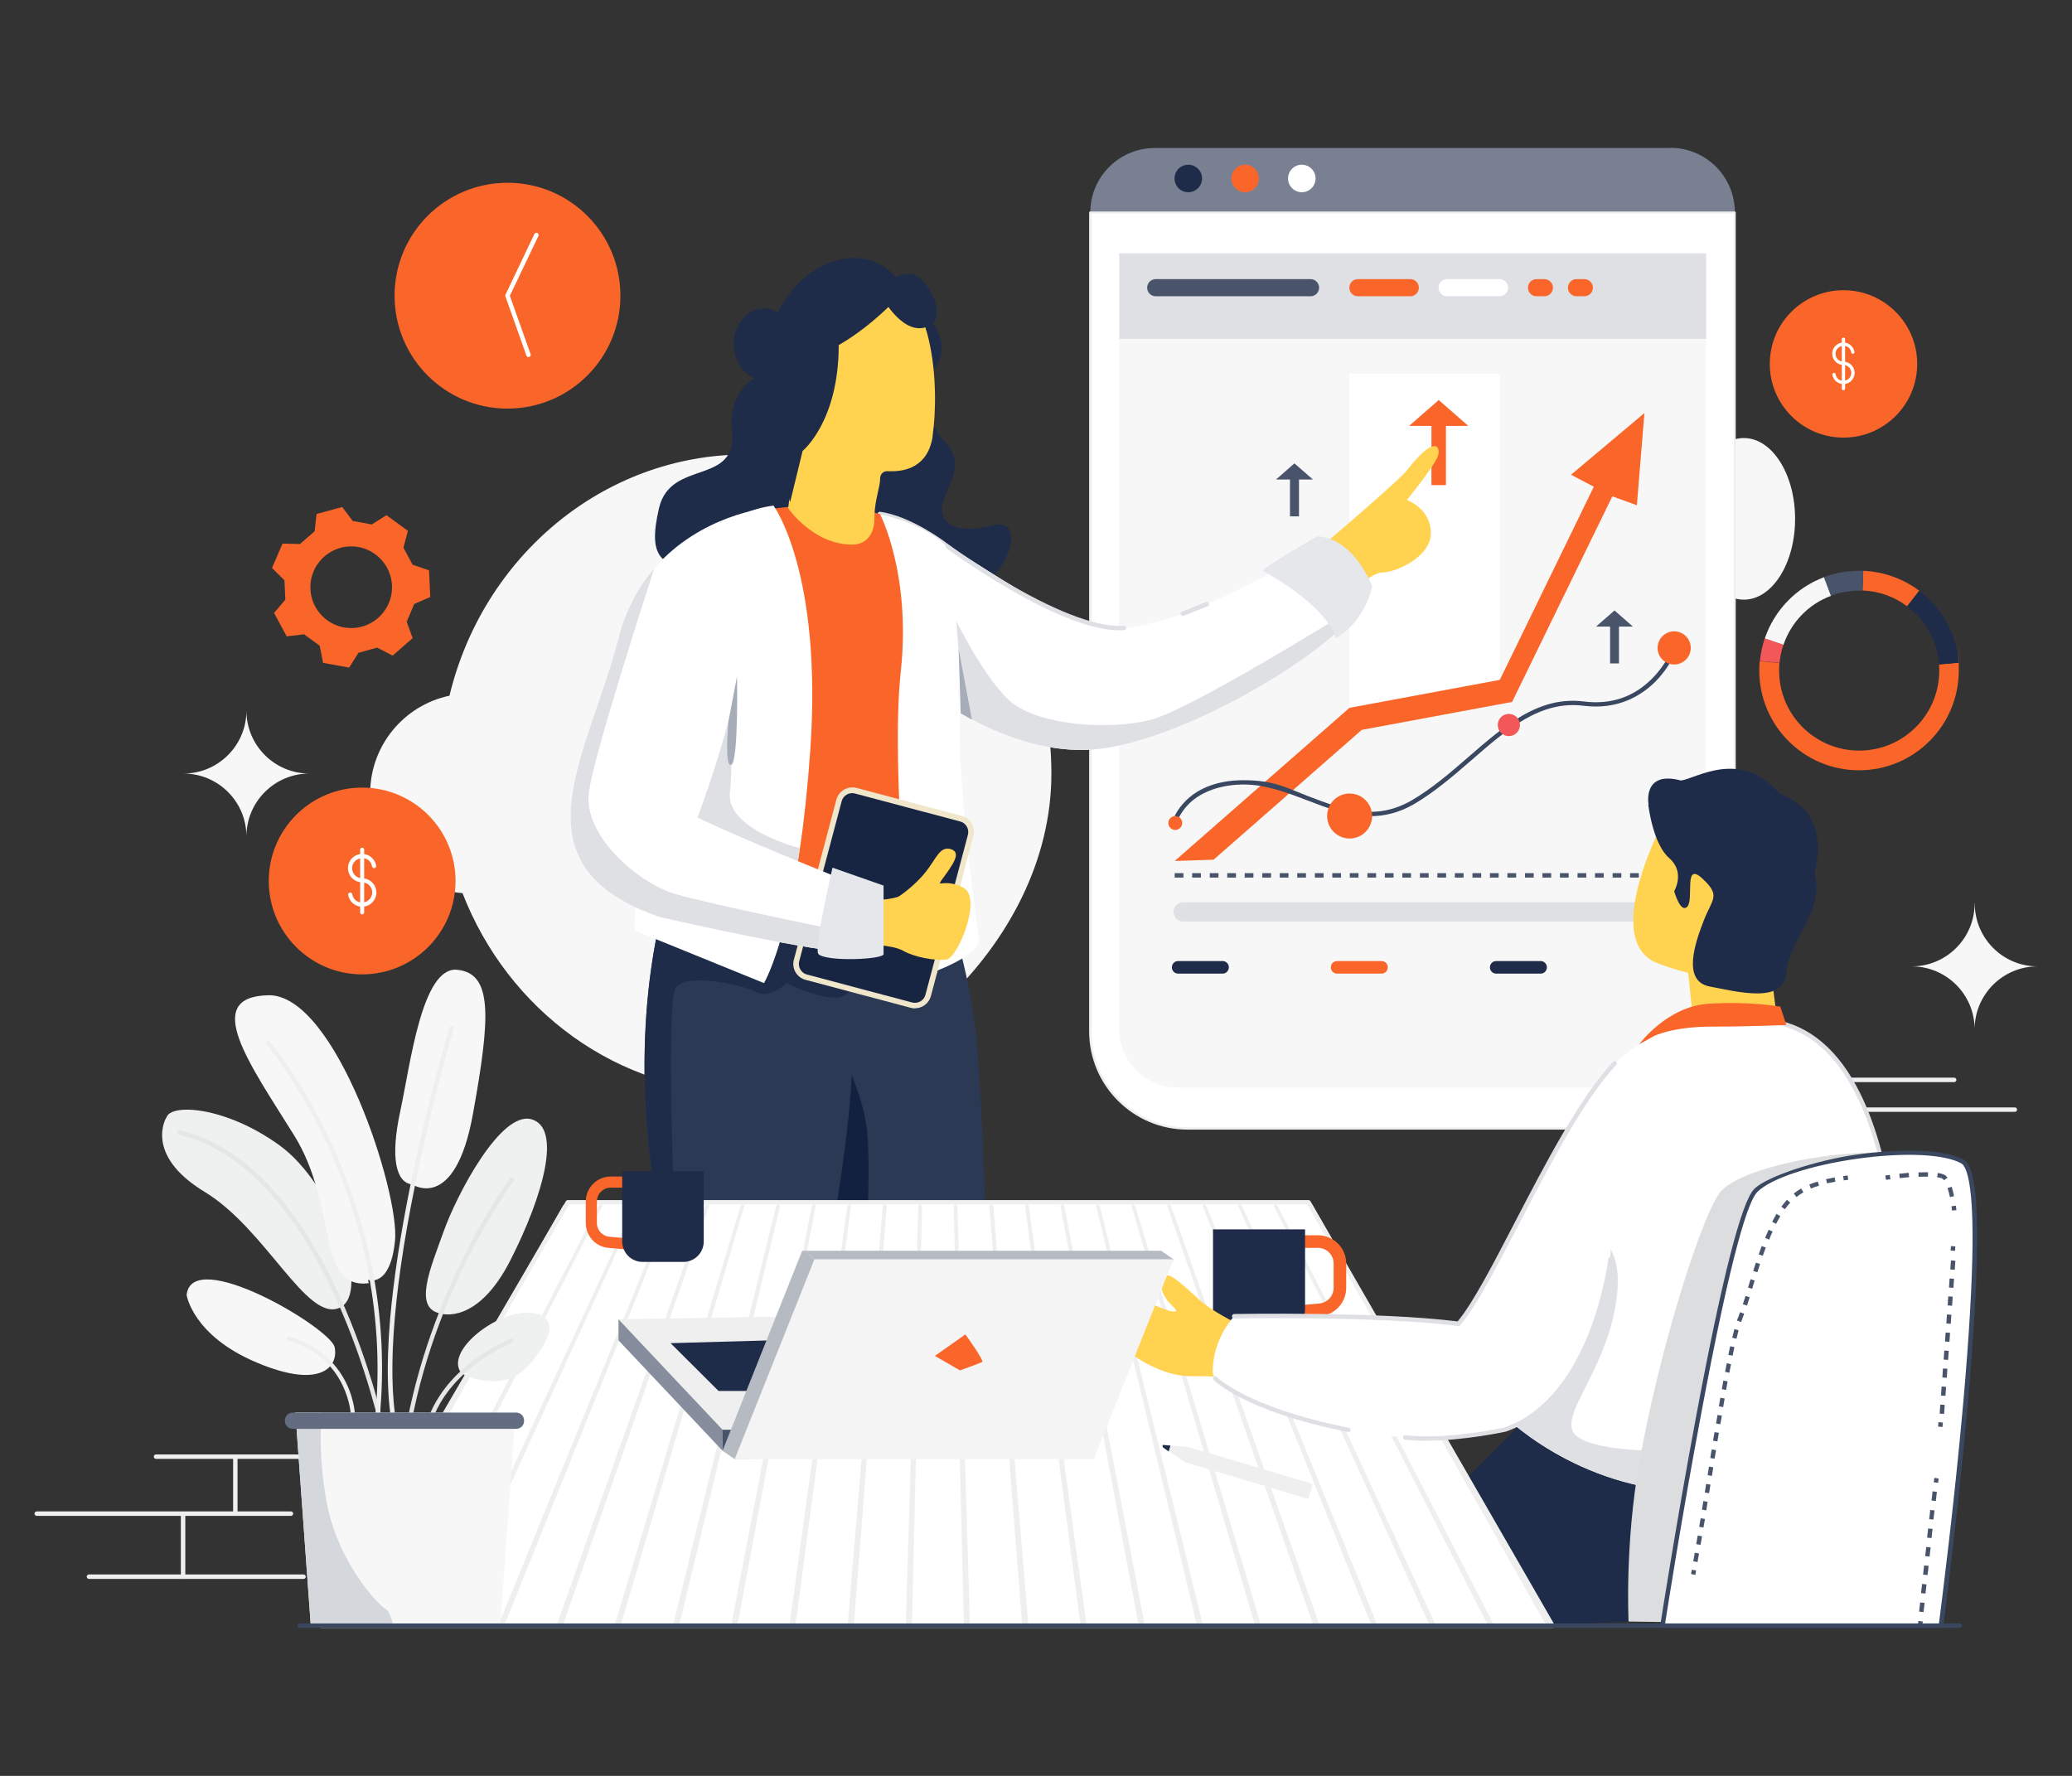 <svg xmlns="http://www.w3.org/2000/svg" xmlns:xlink="http://www.w3.org/1999/xlink" id="eyRoHb0OvN21" viewBox="200 200 1400 1200"><rect x="200" y="200" width="1400" height="1200" fill="#333333" stroke="none"/><style><![CDATA[#eyRoHb0OvN234_tr {animation: eyRoHb0OvN234_tr__tr 3000ms linear infinite normal forwards}@keyframes eyRoHb0OvN234_tr__tr { 0% {transform: translate(805.261px,561.979px) rotate(0deg)} 50% {transform: translate(805.261px,561.979px) rotate(11.922deg)} 100% {transform: translate(805.261px,561.979px) rotate(0deg)}} #eyRoHb0OvN298_tr {animation: eyRoHb0OvN298_tr__tr 3000ms linear infinite normal forwards}@keyframes eyRoHb0OvN298_tr__tr { 0% {transform: translate(1382.869px,880.15px) rotate(0deg)} 50% {transform: translate(1382.869px,880.15px) rotate(15.83deg)} 100% {transform: translate(1382.869px,880.15px) rotate(0deg)}} #eyRoHb0OvN2166_tr {animation: eyRoHb0OvN2166_tr__tr 3000ms linear infinite normal forwards}@keyframes eyRoHb0OvN2166_tr__tr { 0% {transform: translate(444.713px,795.35px) rotate(0deg)} 50% {transform: translate(444.713px,795.35px) rotate(0deg)} 100% {transform: translate(444.713px,795.35px) rotate(360deg)}} #eyRoHb0OvN2166_ts {animation: eyRoHb0OvN2166_ts__ts 3000ms linear infinite normal forwards}@keyframes eyRoHb0OvN2166_ts__ts { 0% {transform: scale(0.5,0.5)} 50% {transform: scale(1,1)} 100% {transform: scale(1,1)}} #eyRoHb0OvN2171_tr {animation: eyRoHb0OvN2171_tr__tr 3000ms linear infinite normal forwards}@keyframes eyRoHb0OvN2171_tr__tr { 0% {transform: translate(1445.55px,445.9px) rotate(0deg)} 50% {transform: translate(1445.55px,445.9px) rotate(0deg)} 100% {transform: translate(1445.55px,445.9px) rotate(360deg)}} #eyRoHb0OvN2171_ts {animation: eyRoHb0OvN2171_ts__ts 3000ms linear infinite normal forwards}@keyframes eyRoHb0OvN2171_ts__ts { 0% {transform: scale(0.5,0.5)} 50% {transform: scale(1,1)} 100% {transform: scale(1,1)}} #eyRoHb0OvN2175_tr {animation: eyRoHb0OvN2175_tr__tr 3000ms linear infinite normal forwards}@keyframes eyRoHb0OvN2175_tr__tr { 0% {transform: translate(437.25px,596.85px) rotate(0deg)} 100% {transform: translate(437.25px,596.85px) rotate(100deg)}}]]></style><g><path d="M1520.4,931.2h-123.3c-.8,0-1.5-.7-1.5-1.5s.7-1.5,1.5-1.5h123.3c.8,0,1.5.7,1.5,1.5s-.7,1.5-1.4,1.5v0h-.1Z" fill="#efefef" stroke-width="0"></path><path d="M1561.4,951.3h-128.3c-.8,0-1.5-.7-1.5-1.5s.7-1.5,1.5-1.5h128.3c.8,0,1.5.7,1.5,1.5s-.7,1.5-1.5,1.5Z" fill="#efefef" stroke-width="0"></path><path d="M405.1,1266.9h-145c-.8,0-1.5-.7-1.5-1.5s.7-1.5,1.5-1.5h145c.8,0,1.5.7,1.5,1.5s-.6,1.5-1.5,1.5Z" fill="#efefef" stroke-width="0"></path><path d="M323.7,1266.9c-.8,0-1.5-.7-1.5-1.5v-42.5c0-.8.7-1.5,1.5-1.5s1.5.7,1.5,1.5v42.5c0,.8-.7,1.5-1.5,1.5Z" fill="#efefef" stroke-width="0"></path><path d="M396.6,1224.3h-171.8c-.8,0-1.5-.7-1.5-1.5s.7-1.5,1.5-1.5h171.8c.8,0,1.5.7,1.5,1.5s-.7,1.5-1.5,1.5v0Z" fill="#efefef" stroke-width="0"></path><path d="M359,1224.3c-.8,0-1.5-.7-1.5-1.5v-38.5c0-.8.7-1.5,1.5-1.5s1.5.7,1.5,1.5v38.5c0,.8-.7,1.5-1.5,1.5Z" fill="#efefef" stroke-width="0"></path><path d="M427.4,1185.8h-122c-.8,0-1.5-.7-1.5-1.5s.7-1.5,1.5-1.5h122c.8,0,1.5.7,1.5,1.5s-.7,1.5-1.5,1.5v0Z" fill="#efefef" stroke-width="0"></path><ellipse rx="34.6" ry="54.6" transform="translate(1378.3 550.6)" fill="#f7f7f7" stroke-width="0"></ellipse><path d="M704,507.1c-96.6,0-177.8,69.3-200.3,163-30.6,6.4-53.6,33.6-53.6,66.1s27.5,64.7,62.4,67.3c30.6,79,104.8,134.8,191.5,134.8s206.4-96.5,206.4-215.6-92.5-215.6-206.4-215.6v0Z" fill="#f7f7f7" stroke-width="0"></path><path d="M1421.5,1166.1c0,0,16.2,98.2,0,114.3-16.2,16.2-218.3,18-218.3,18l-31.2-80.7l62.4-62.4c13.8-13.7,187.1,10.7,187.1,10.7v0v.1Z" fill="#1e2c49" stroke-width="0"></path><path d="M1328.7,300h-348.4c-24,0-43.6,19.5-43.6,43.5h435.5c0-24.1-19.5-43.6-43.5-43.6v0v.1Z" fill="#788092" stroke-width="0"></path><path d="M936.7,896.9c0,36.2,29.4,65.6,65.6,65.6h304.2c36.2,0,65.6-29.4,65.6-65.6v0-553.3h-435.5v553.3v0h.1Z" fill="#fff" stroke-width="0"></path><path d="M1306.5,963.3h-304.2c-36.6,0-66.4-29.8-66.4-66.4v-553.3c0-.4.3-.7.7-.7h435.5c.4,0,.7.3.7.7v553.3c0,36.6-29.7,66.4-66.3,66.4Zm-369-619v552.6c0,35.8,29.1,64.9,64.9,64.9h304.2c35.8,0,64.9-29.1,64.9-64.9v-552.6h-434v0Z" fill="#efefef" stroke-width="0"></path><rect width="396.6" height="57.8" rx="0" ry="0" transform="translate(956.2 371.2)" fill="#dee0e4" stroke-width="0"></rect><path d="M956.2,429v466.3c0,21.9,17.8,39.6,39.6,39.6h317.3c21.9,0,39.6-17.8,39.6-39.6v0-466.3h-396.6.1Z" fill="#f7f7f7" stroke-width="0"></path><path d="M1331,793h-5.9v-3h5.9v3Zm-11.9,0h-5.9v-3h5.9v3Zm-11.8,0h-5.9v-3h5.9v3Zm-11.8,0h-5.9v-3h5.9v3Zm-11.9,0h-5.9v-3h5.9v3Zm-11.8,0h-5.9v-3h5.9v3Zm-11.9,0h-5.9v-3h5.9v3Zm-11.8,0h-5.9v-3h5.9v3Zm-11.8,0h-5.9v-3h5.9v3Zm-11.9,0h-5.9v-3h5.9v3Zm-11.8,0h-5.9v-3h5.9v3Zm-11.8,0h-5.9v-3h5.9v3Zm-11.9,0h-5.9v-3h5.9v3Zm-11.8,0h-5.9v-3h5.9v3Zm-11.8,0h-5.9v-3h5.9v3Zm-11.9,0h-5.9v-3h5.9v3Zm-11.8,0h-5.9v-3h5.9v3Zm-11.8,0h-5.9v-3h5.9v3Zm-11.9,0h-5.9v-3h5.9v3Zm-11.8,0h-5.9v-3h5.9v3Zm-11.8,0h-5.9v-3h5.9v3Zm-11.9,0h-5.9v-3h5.9v3Zm-11.8,0h-5.9v-3h5.9v3Zm-11.8,0h-5.9v-3h5.9v3Zm-11.9,0h-5.9v-3h5.9v3Zm-11.8,0h-5.9v-3h5.9v3Zm-11.8,0h-5.9v-3h5.9v3Zm-11.9,0h-5.9v-3h5.9v3Zm-11.8,0h-5.9v-3h5.9v3Z" fill="#49546b" stroke-width="0"></path><path d="M996,849.4h30.1c2.3,0,4.2,1.9,4.2,4.2v0c0,2.4-1.9,4.3-4.2,4.3h-30.1c-2.3,0-4.2-1.9-4.2-4.2v0c0-2.4,1.9-4.3,4.2-4.3Z" fill="#1e2c49" stroke-width="0"></path><path d="M1103.4,849.4h30.1c2.3,0,4.2,1.9,4.2,4.2v0c0,2.4-1.9,4.3-4.2,4.3h-30.1c-2.3,0-4.2-1.9-4.2-4.2v0c0-2.4,1.9-4.3,4.2-4.3Z" fill="#fa662a" stroke-width="0"></path><path d="M1210.9,849.4h30.1c2.3,0,4.2,1.9,4.2,4.2v0c0,2.4-1.9,4.3-4.2,4.3h-30.1c-2.3,0-4.2-1.9-4.2-4.2v0c0-2.4,1.9-4.3,4.2-4.3Z" fill="#1e2c49" stroke-width="0"></path><polygon points="1074.6,513.1 1062.2,524 1071.6,524 1071.6,548.9 1074.6,548.9 1077.7,548.9 1077.7,524 1087.1,524 1074.6,513.1" fill="#49546b" stroke-width="0"></polygon><polygon points="1290.9,612.5 1278.4,623.4 1287.9,623.4 1287.9,648.3 1290.9,648.3 1293.9,648.3 1293.9,623.4 1303.3,623.4 1290.9,612.5" fill="#49546b" stroke-width="0"></polygon><polygon points="1111.8,678.3 1111.8,452.5 1213.4,452.5 1213.4,659.4 1111.8,678.3" fill="#fff" stroke-width="0"></polygon><polygon points="1172.1,470.3 1152.1,487.8 1167.2,487.8 1167.2,527.8 1172.1,527.8 1177,527.8 1177,487.8 1192.1,487.8 1172.1,470.3" fill="#fa662a" stroke-width="0"></polygon><ellipse rx="20.6" ry="24.2" transform="translate(716.3 432.6)" fill="#1e2c49" stroke-width="0"></ellipse><path d="M821.9,408.4c0,0,28.8,25.7,5.2,44.1s-13.3-39.9-13.3-39.9l8.1-4.2v0Z" fill="#1e2c49" stroke-width="0"></path><path d="M827.8,430.8c0,0-7,49.9,9.3,66.2s4.1,28,0,42.3c-4.1,14.2,9.1,22.3,33.2,15.8s10.4,34.2-8.8,39.9-67-8.8-67-8.8-10.9-33.4-13.2-42.3-7.6-10.5,0-32.3c7.6-21.7,16.5-53.3,19-54.7s27.5-26,27.5-26v0-.1Z" fill="#1e2c49" stroke-width="0"></path><path d="M727.8,448.8c0,0-37.3,4.1-33.2,42s-41.5,19-49.3,52.5.5,41.3,33.2,41.3s90.2-40.9,90.2-52.1-40.9-83.8-40.9-83.8v0v.1Z" fill="#1e2c49" stroke-width="0"></path><path d="M868.3,1116.2h-101.9c0,0-5.4-38.4-11.6-84.7-3.4-25.6-7.2-53.6-10.4-79-.7-5.6-1.2-11.4-1.6-17.3-4.1-69.2,14.5-154,14.5-154l63.4-20.9c0,0,33.3,74.3,39.3,144.1c6,69.9,8.3,211.7,8.3,211.7v0v.1Z" fill="#2c3954" stroke-width="0"></path><path d="M785.3,1041.7l-16.6-6.5-14-3.7c-3.4-25.6-7.2-53.6-10.4-79-.7-5.6-1.2-11.4-1.6-17.3c4-12.5,6.3-22.9,5.1-27.5l20.9,3.8c0,0,13,25.4,16.6,48.1s0,82.1,0,82.1v0Z" fill="#12213f" stroke-width="0"></path><path d="M775.7,759.5v157c0,61.6-29.3,199.8-29.3,199.8h-108.5l4.1-96.7.6-14.1c0,0-17.4-86,2.1-178.1c4.3-20.2,9.4-35.1,14.8-46c19.2-38.7,41.8-27.1,41.8-27.1l74.4,5.3v0-.1Z" fill="#2c3954" stroke-width="0"></path><path d="M775.7,864.2c-.9,5-3.6,10-10.9,10-14.3,0-33.2-9.8-33.2-9.8s-12,10.9-20.5,6-48.4-13.5-54.7-2.7-.8,150.6-.8,150.6-6.5.6-13.5,1.2l.6-14.1c0,0-17.4-86,2.1-178.1c4.3-20.2,9.4-35.1,14.8-46c24.5-.8,56.4,6.3,63.4,10.2l52.8,63.3c.4,3.1.4,6.3,0,9.4v0h-.1Z" fill="#1e2c49" stroke-width="0"></path><g id="eyRoHb0OvN234_tr" transform="translate(805.261,561.979) rotate(0)"><g transform="translate(-805.261,-561.979)"><g transform="translate(0 0)"><g transform="translate(0 0)"><path d="M1088.1,573.4c0,0,57.1-48.4,62.9-56c18-23.1,22.5-16.2,20.7-9.7s-21.1,30.1-21.1,30.1s16.2,5.9,16.2,22.4-24.2,26.6-32.5,26.6-22.4,14.9-22.4,14.9L1088,573.4v0h.1Z" fill="#ffd250" stroke-width="0"></path><path d="M1119.6,607.6c-1.6,4-5.3,8.8-10.6,14.1-28.7,29.1-105,74-160,83.5-56.2,9.8-110.9-29.1-124.9-40.1-2.2-1.7-3.4-2.8-3.4-2.8L804,550.4c59.4,24.4,112,79.9,161.1,73.3s124.8-54.7,124.8-54.7s40.2,13.1,29.7,38.6v0Z" fill="#fff" stroke-width="0"></path><path d="M1109,621.7c-28.7,29.1-105,74-160,83.5-56.2,9.8-110.9-29.1-124.9-40.1l18.8-52c0,0,18.7,40,37.6,58.9s70.9,21.6,98,14.1s128-70.2,128-70.2l2.5,5.8v0Z" fill="#dee0e4" stroke-width="0"></path><path d="M1052.8,585.5c0,0,42.5,22.1,49.8,45.8c19.9-11.5,24.6-34.9,24.6-34.9s-11.8-32.6-37.2-34c-33,19-37.2,23.2-37.2,23.2v-.1Z" fill="#e5e7ea" stroke-width="0"></path></g><path d="M956.3,625.9c-17.2,0-41.9-9.2-73.4-27.3-15.6-9.1-30.8-18.9-45.4-29.5-.2-.2-23.4-17.5-43.2-20.3-.8-.1-1.4-.9-1.3-1.7s.9-1.4,1.7-1.3v0c20.6,2.9,43.6,20.1,44.5,20.9c14.5,10.5,29.6,20.3,45.1,29.3c32.7,18.8,58.7,28.1,75.1,26.8.8,0,1.5.6,1.6,1.4s-.6,1.5-1.4,1.6c-1.1.1-2.2.1-3.4.1v0h.1Z" fill="#dee0e4" stroke-width="0"></path></g><path d="M999.2,616.2c-.8,0-1.5-.7-1.5-1.5s.4-1.1.9-1.4l16.3-6.5c.8-.3,1.6,0,1.9.9.3.7,0,1.6-.8,1.9l-16.3,6.5c-.2,0-.4.1-.6.1v0h.1Z" fill="#dee0e4" stroke-width="0"></path></g></g><path d="M830.4,563.4c-49-32.8-114.8-18.5-114.8-18.5s-51.3,12.9-47.6,99.3-7.9,137.8-7.9,137.8s151.7,56.1,169.7,21.5C841.9,780.3,849,689.8,844.7,635l-14.3-71.7v0v.1Z" fill="#fa662a" stroke-width="0"></path><path d="M794.6,547.4c0,0,21.2,40.4,14,106.8s7.8,207.4,7.8,207.4s42.2-11.8,45.2-26.1C849.1,746,847,691.9,849.1,682.1s-5.3-104.4-10.7-114.1c-14.6-14.6-43.9-20.6-43.9-20.6v0h.1Z" fill="#fff" stroke-width="0"></path><path d="M747.5,706.8c-1.8,25.7-4.2,47.6-7,66.2-3.6,24-7.6,42.3-11.4,56.1-7,25.5-12.9,35.2-12.9,35.2l-87.5-35.6c0,0,.3-17.3,2-42.5.2-3.5.5-7.1.8-10.9.4-5.6,0,0,0,0c.5-7.2,1.2-14.9,1.9-22.9.1-1.3.2-2.5.4-3.8c3.2-32.3,8.4-68.9,16.7-98.3c19.7-69.5,25.9-102,72.1-108.7c0,0,33.2,44.7,24.9,165.1v0v.1Z" fill="#fff" stroke-width="0"></path><path d="M740.5,773.1c-3.6,24-7.6,42.3-11.4,56.1-10.6-.4-36.6-1.9-44.6-6.5-10.2-5.9-52.3-34.8-53.8-36.4-.8-.8-.1-4.8.8-10.9v0c.9-6.1,1.9-14.2,1.9-22.9v0c0-1.3.1-2.6.4-3.8c3.2-17.8,26.3-45.7,26.3-45.7L677,686.1L689.8,657c0,0,6.7,51.4,3.4,77.8-2.9,23.6,38.4,35.9,47.3,38.4v0-.1Z" fill="#dee0e4" stroke-width="0"></path><path d="M818.3,881.4c-1,0-1.9-.1-2.9-.4l-71.1-18.9c-6-1.6-9.5-7.7-7.9-13.6l28.7-108.1c1.6-6,7.7-9.5,13.6-8v0l71.1,18.9c6,1.6,9.5,7.7,7.9,13.6L829,873c-1.3,4.9-5.7,8.3-10.7,8.3v0v.1Z" fill="#f0e6cc" stroke-width="0"></path><path d="M777.7,736.2l71.1,18.9c3.9,1,6.2,5.1,5.2,9L825.3,872.2c-1,3.9-5.1,6.2-9,5.2l-71.1-18.9c-3.9-1-6.2-5.1-5.2-9l28.7-108.1c1-3.9,5.1-6.3,9-5.2v0Z" fill="#172543" stroke-width="0"></path><path d="M782.9,806c0,0,10,5,27.1-1c17.1-6.1,28.7-12.2,41.2-5s-4.1,47.2-11.5,48.3c-7.4,1.2-21.8-1.5-29.4-5.8-7.6-4.4-26.8-4.4-26.8-4.4l-.7-32v0l.1-.1Z" fill="#ffd250" stroke-width="0"></path><path d="M791.3,842.8c-2.1,2.1-12.5,1.7-26.8,0-42.2-5.4-118.8-23.2-118.8-23.2-101.4-34.9-48.4-108.2-27.8-188.3c5.1-19.9,13.9-35.3,24.2-47.3c31.2-36.2,76.3-40.8,76.3-40.8L700.6,651.9c0,0-8.4,44.6-29.3,100.5c34.4,16.8,120,50.6,120,50.6s7.4,17.9,0,39.7v0v.1Z" fill="#fff" stroke-width="0"></path><path d="M768.8,829.2l-4.3,13.6c-42.2-5.4-118.8-23.2-118.8-23.2-101.4-34.9-48.4-108.2-27.8-188.3c5.1-19.9,13.9-35.3,24.2-47.3-10.1,31.1-40.8,126.9-44.2,151.2-4.1,29.2,33.2,61.6,58.4,68.9s112.5,25,112.5,25v.1Z" fill="#dee0e4" stroke-width="0"></path><path d="M830.2,494.7c-3.2,21.5-19.6,24-28.9,23.7-.4,0-.8,0-1.2,0h-.4c-2.6-.2-4.8,1.8-5,4.4v.3c0,1.6-.2,3.2-.5,4.7-1.1,5.9-3.4,13.1-3.4,22.8s-4.9,17.4-15.1,17.4c-26.3,0-43.2-24.6-43.2-24.6s7.5-45.2,0-85.8s11.2-71,55.6-71s46.6,77.7,42,108.1v0h.1Z" fill="#ffd250" stroke-width="0"></path><path d="M840.4,801.7c0,0-8.5-1.3-4.2-7c7.3-10,13.9-18.6,6.3-20.9s-9.9,6.6-17.2,15.6c-7.7,9.7-18.2,16.5-18.2,16.5l5.4,3.7l27.8-7.9v0h.1Z" fill="#ffd250" stroke-width="0"></path><path d="M811.2,396c0,0-18.8,22.4-44.5,37.2c0,51.8-24.4,71.5-24.4,71.5l-8.4,34.5c0,0-14.9-39.2-14.9-97.7s67.8-91.6,92.2-45.5v0Z" fill="#1e2c49" stroke-width="0"></path><path d="M794.6,398.5c0,0,14.1,27.7,30.7,22.7s2.6-29.9-5.7-34.7-25,4.2-25,12Z" fill="#1e2c49" stroke-width="0"></path><polygon points="583.7,1012.4 1084.1,1012.4 1249,1298.5 417,1298.5 583.7,1012.4" fill="#fff" stroke-width="0"></polygon><path d="M1249,1300h-832c-.8,0-1.5-.7-1.5-1.5s0-.5.2-.7l166.7-286.2c.3-.4.7-.7,1.3-.7h500.4c.5,0,1,.3,1.3.7l164.9,286.2c.4.7.1,1.6-.6,2-.3.1-.5.2-.8.2v0h.1Zm-829.4-3h826.8l-163.2-283.2h-498.6L419.6,1297Z" fill="#efefef" stroke-width="0"></path><path d="M582.2,1013.8c-.7,0-1.4.4-1.8,1L420,1296c-.8,1.4-.5,2.5.6,2.5s2.7-1.1,3.5-2.5l158.8-281.2c.3-.5,0-1-.7-1Z" fill="#efefef" stroke-width="0"></path><path d="M606.2,1013.8c-.7,0-1.4.4-1.8,1L459.2,1296c-.7,1.4-.4,2.5.8,2.5s2.7-1.1,3.4-2.5L607,1014.8c.3-.5-.1-1-.8-1Z" fill="#efefef" stroke-width="0"></path><path d="M630.1,1013.8c-.7,0-1.3.4-1.7,1L498.4,1296c-.7,1.4-.2,2.5.9,2.5s2.6-1.1,3.2-2.5l128.4-281.2c.2-.5-.1-1-.9-1v0h.1Z" fill="#efefef" stroke-width="0"></path><path d="M654.1,1013.8c-.7,0-1.3.3-1.7,1L537.6,1296c-.6,1.4-.1,2.5,1,2.5s2.6-1.1,3.1-2.5l113.2-281.2c.2-.5-.2-1-.9-1v0h.1Z" fill="#efefef" stroke-width="0"></path><path d="M678.1,1013.8c-.7,0-1.4.4-1.6,1L576.9,1296c-.5,1.4,0,2.5,1.2,2.5s2.5-1.1,3-2.5l98-281.2c.2-.5-.2-1-.9-1h-.1Z" fill="#efefef" stroke-width="0"></path><path d="M702,1013.8c-.7,0-1.4.4-1.6,1L616,1296c-.4,1.4.2,2.5,1.3,2.5s2.4-1.1,2.8-2.5l82.8-281.2c.1-.5-.3-1-1-1h.1Z" fill="#efefef" stroke-width="0"></path><path d="M726,1013.8c-.7,0-1.4.4-1.5,1L655.3,1296c-.3,1.4.3,2.5,1.5,2.5s2.4-1.1,2.7-2.5l67.6-281.2c.1-.5-.4-1-1.1-1Z" fill="#efefef" stroke-width="0"></path><path d="M749.9,1013.8c-.7,0-1.3.4-1.4,1l-54,281.2c-.3,1.4.4,2.5,1.6,2.5s2.3-1.1,2.6-2.5l52.4-281.2c0-.5-.4-1-1.1-1h-.1Z" fill="#efefef" stroke-width="0"></path><path d="M773.9,1013.8c-.7,0-1.3.4-1.4,1L733.7,1296c-.2,1.4.6,2.5,1.7,2.5s2.2-1.1,2.4-2.5L775,1014.8c0-.5-.4-1-1.1-1Z" fill="#efefef" stroke-width="0"></path><path d="M797.8,1013.8c-.7,0-1.3.4-1.3,1L772.9,1296c-.1,1.4.7,2.5,1.9,2.5s2.2-1.1,2.3-2.5l22-281.2c0-.5-.6-1-1.3-1Z" fill="#efefef" stroke-width="0"></path><path d="M821.8,1013.8c-.7,0-1.3.4-1.3,1L812.1,1296c0,1.4.9,2.5,2,2.5s2.1-1.1,2.1-2.5l6.8-281.2c0-.5-.6-1-1.3-1h.1Z" fill="#efefef" stroke-width="0"></path><path d="M845.7,1013.8c-.7,0-1.3.4-1.3,1l6.8,281.2c0,1.4,1,2.5,2.1,2.5s2-1.1,2-2.5l-8.4-281.2c0-.5-.6-1-1.3-1h.1Z" fill="#efefef" stroke-width="0"></path><path d="M869.7,1013.8c-.7,0-1.2.4-1.2,1l22,281.2c.1,1.4,1.1,2.5,2.3,2.5s2-1.1,1.9-2.5l-23.6-281.2c0-.5-.7-1-1.4-1Z" fill="#efefef" stroke-width="0"></path><path d="M893.7,1013.8c-.7,0-1.2.4-1.1,1L929.8,1296c.2,1.4,1.3,2.5,2.4,2.5s1.9-1.1,1.7-2.5l-38.8-281.2c-.1-.5-.7-1-1.4-1Z" fill="#efefef" stroke-width="0"></path><path d="M917.6,1013.8c-.7,0-1.2.4-1.1,1L968.9,1296c.3,1.4,1.4,2.5,2.6,2.5s1.8-1.1,1.6-2.5l-54-281.2c0-.5-.7-1-1.4-1h-.1Z" fill="#efefef" stroke-width="0"></path><path d="M941.6,1013.8c-.7,0-1.1.4-1,1l67.6,281.2c.3,1.4,1.6,2.5,2.7,2.5s1.8-1.1,1.4-2.5l-69.2-281.2c-.1-.5-.8-1-1.5-1v0Z" fill="#efefef" stroke-width="0"></path><path d="M965.5,1013.8c-.7,0-1.1.4-1,1l82.8,281.2c.4,1.4,1.7,2.5,2.8,2.5s1.7-1.1,1.3-2.5L967,1014.8c-.1-.5-.9-1-1.6-1v0h.1Z" fill="#efefef" stroke-width="0"></path><path d="M989.5,1013.8c-.7,0-1.1.4-.9,1l98,281.2c.5,1.4,1.8,2.5,3,2.5s1.7-1.1,1.2-2.5l-99.6-281.2c-.2-.5-1-1-1.6-1h-.1Z" fill="#efefef" stroke-width="0"></path><path d="M1013.4,1013.8c-.7,0-1.1.4-.9,1L1125.7,1296c.6,1.4,2,2.5,3.1,2.5s1.6-1.1,1-2.5L1015,1014.8c-.3-.6-1-1-1.7-1v0h.1Z" fill="#efefef" stroke-width="0"></path><path d="M1037.4,1013.8c-.7,0-1.1.4-.9,1L1164.9,1296c.6,1.4,2.1,2.5,3.3,2.5s1.6-1.1.9-2.5l-130-281.2c-.4-.6-1-1-1.7-1v0Z" fill="#efefef" stroke-width="0"></path><path d="M1061.4,1013.8c-.7,0-1.1.4-.8,1L1204.2,1296c.7,1.4,2.2,2.5,3.4,2.5s1.5-1.1.8-2.5l-145.2-281.2c-.4-.6-1.1-1-1.8-1Z" fill="#efefef" stroke-width="0"></path><path d="M1085.3,1013.8c-.7,0-1,.4-.7,1L1243.4,1296c.8,1.4,2.4,2.5,3.5,2.5s1.4-1.1.6-2.5l-160.4-281.2c-.4-.6-1.1-1-1.8-1Z" fill="#efefef" stroke-width="0"></path><path d="M1061.8,1092l-.8-8.5l30.4-2.7c5.5-.5,9.7-5.1,9.7-10.6v-16.4c0-5.8-4.7-10.6-10.6-10.6h-36.6v-8.5h36.6c10.5,0,19.1,8.5,19.1,19.1v16.4c0,9.9-7.5,18.2-17.4,19l-30.4,2.8v0Z" fill="#fa662a" stroke-width="0"></path><path d="M1019.4,1030.7h62.4v53.8c0,8.7-7,15.6-15.6,15.6h-31c-8.7,0-15.6-7-15.6-15.6v0-53.8v0h-.2Z" fill="#1e2c49" stroke-width="0"></path><path d="M1040.4,1096.4c0,0-17.1-7.5-28.6-16.8-12-11.1-18.6-16.7-21.7-17.6-6.1-1.7-9.6,9.5,2.2,20.6c9.8,9.2-14.4-1.1-21.2-5s-15.5,30.3-15.5,30.3s23.2,22,49,22s35.9,1.6,35.9,1.6v-35v0l-.1-.1Z" transform="translate(0 0)" fill="#ffd250" stroke-width="0"></path><path d="M762.5,786.3c0,0-12.8,55.1-9.5,58.4c5.3,5.3,44,3.7,44,0v-46.3l-34.5-12.1Z" fill="#e5e7ea" stroke-width="0"></path><polygon points="617.9,1091.5 617.9,1105.7 688.2,1180.3 688.3,1180.3 686.4,1094.6 617.9,1091.5" fill="#868e9d" stroke-width="0"></polygon><polygon points="845.9,1101.8 686.4,1094.6 688.3,1180.3 930.7,1180.3 845.9,1101.8" fill="#465269" stroke-width="0"></polygon><polygon points="617.9,1091.5 688.2,1166.1 930.7,1166.1 845.9,1087.6 617.9,1091.5" fill="#efefef" stroke-width="0"></polygon><polygon points="653.1,1107.6 685.5,1139.9 794,1139.9 766.7,1104.4 653.1,1107.6" fill="#1e2c49" stroke-width="0"></polygon><polygon points="992.9,1050.9 984.6,1045.2 744.2,1045.2 882.5,1181.4 930.7,1180.3 992.9,1050.9" fill="#b6bac3" stroke-width="0"></polygon><polygon points="742,1045.2 688.2,1180.3 696.4,1186 882.5,1181.4 744.2,1045.2 742,1045.2" fill="#b6bac3" stroke-width="0"></polygon><polygon points="939,1186 696.4,1186 750.3,1050.9 992.9,1050.9 939,1186" fill="#f4f4f4" stroke-width="0"></polygon><path d="M980.9,388.6h104.6c3.2,0,5.8,2.6,5.8,5.8v0c0,3.2-2.6,5.8-5.8,5.8h-104.6c-3.2,0-5.8-2.6-5.8-5.8v0c0-3.2,2.6-5.8,5.8-5.8Z" fill="#49546b" stroke-width="0"></path><path d="M1117.5,388.6h35.4c3.2,0,5.8,2.6,5.8,5.8v0c0,3.2-2.6,5.8-5.8,5.8h-35.4c-3.2,0-5.8-2.6-5.8-5.8v0c0-3.2,2.6-5.8,5.8-5.8Z" fill="#fa662a" stroke-width="0"></path><path d="M1177.8,388.6h35.4c3.2,0,5.8,2.6,5.8,5.8v0c0,3.2-2.6,5.8-5.8,5.8h-35.4c-3.2,0-5.8-2.6-5.8-5.8v0c0-3.2,2.6-5.8,5.8-5.8Z" fill="#fff" stroke-width="0"></path><path d="M1238.2,388.6h5.3c3.2,0,5.8,2.6,5.8,5.8v0c0,3.2-2.6,5.8-5.8,5.8h-5.3c-3.2,0-5.8-2.6-5.8-5.8v0c0-3.2,2.6-5.8,5.8-5.8Z" fill="#fa662a" stroke-width="0"></path><path d="M1265.2,388.6h5.3c3.2,0,5.8,2.6,5.8,5.8v0c0,3.2-2.6,5.8-5.8,5.8h-5.3c-3.2,0-5.8-2.6-5.8-5.8v0c0-3.2,2.6-5.8,5.8-5.8Z" fill="#fa662a" stroke-width="0"></path><polygon points="1311.1,479.1 1261.5,520.8 1276.9,528.9 1213.4,659.4 1111.8,678.3 993.7,781.8 1020,780.9 1120.1,693.2 1221.7,674.3 1289.4,535.4 1306,541.4 1311.1,479.1" fill="#fa662a" stroke-width="0"></polygon><path d="M999.4,809.7h326.7c3.6,0,6.5,2.9,6.5,6.5v0c0,3.6-2.9,6.5-6.5,6.5h-326.7c-3.6,0-6.5-2.9-6.5-6.5v0c0-3.6,2.9-6.5,6.5-6.5Z" fill="#dee0e4" stroke-width="0"></path><g id="eyRoHb0OvN298_tr" transform="translate(1382.869,880.15) rotate(0)"><g transform="translate(-1382.869,-880.15)"><polygon points="1339.9,850.7 1345.2,900.3 1403.3,909.6 1396.7,857.1 1339.9,850.7" fill="#ffd250" stroke-width="0"></polygon><path d="M1324.8,753.2c0,0-44.2,82.2-5,97.6c39.2,15.3,73,11.4,73,11.4l8.4-3.3c0,0,33.5-96.3-1.4-116.4s-67.7-8.8-75,10.8v0-.1Z" fill="#ffd250" stroke-width="0"></path><path d="M1313.7,743.7c0,0,3,26.5,14.1,36.1s3.4,22.4,3.4,22.4s4.3,15.4,8.9,10.4-2.7-30.8,10.1-19c12.7,11.8,6.8,13.5,1,28.4s-14.9,41,4,44.6s50.5,11.9,51.7-9.2c1.2-21.2,26.1-41.6,19.2-67.1c8.6-37.5-10.8-49-23.8-54.1-26.3-30.7-56.4-10-66.5-8.8-26.3-7-21.9,16.3-21.9,16.3v0h-.2Z" fill="#1e2c49" stroke-width="0"></path></g></g><path d="M1483,1155.4c0,0-5.3,38.3-108.2,51.3-14.8,1.9-29.8,2.1-44.6.7-76-7.4-120.2-56.8-120.2-56.8l19.9-68.7l39.2-135.2c0,0,33.7-72.1,129.4-56.2c104.1,17.2,84.7,265,84.7,265v0l-.2-.1Z" fill="#fff" stroke-width="0"></path><path d="M1483,1156.9h-.1c-.8,0-1.4-.8-1.4-1.6c0-.6,4.8-62.5-3.3-125.8-4.7-37.1-12.8-67.3-24.1-89.8-13.9-27.9-32.8-44-56.1-47.9-.8-.1-1.3-.9-1.2-1.7s.9-1.3,1.7-1.2c24.3,4,43.8,20.7,58.2,49.5c11.4,22.9,19.6,53.4,24.4,90.8c8.1,63.5,3.4,125.7,3.3,126.3c0,.8-.7,1.4-1.5,1.4v0h.1Z" fill="#dee0e4" stroke-width="0"></path><path d="M1330.1,1207.4c-76-7.4-120.2-56.8-120.2-56.8l19.9-68.7l52.8-43.4c0,0,16.4,7.3,8.2,47.8s-33.3,66.5-28.4,80.2s55.1,13.8,55.1,13.8l12.6,27.1Z" fill="#dee0e4" stroke-width="0"></path><path d="M1290.9,918.6c-38.9,41.7-81,147.2-105.4,175.9-55.2-7-151.6-5.1-151.6-5.1s-14.5,14.9-14.5,37.4s136.9,60.3,197.4,39.2s71.3-115.2,71.3-115.2l2.8-132.2v0Z" fill="#fff" stroke-width="0"></path><path d="M1163.8,1173.6c-4.9,0-9.8-.3-14.6-.8-.8-.1-1.4-.9-1.3-1.7s.9-1.4,1.7-1.3c26.8,3.3,64.8-4.7,66.9-5.2c30.7-10.7,48.1-41,57.3-64.6c10.1-25.7,12.8-49.2,12.9-49.4.1-.8.8-1.4,1.6-1.3s1.4.8,1.3,1.6c0,.2-2.8,24-13,50.1-6,15.3-13.4,28.5-21.9,39-10.7,13.3-23.3,22.5-37.3,27.4c0,0-.1,0-.2,0-.3.1-28,6.1-53.3,6.1v0l-.1.1Z" fill="#dee0e4" stroke-width="0"></path><path d="M1185.4,1096h-.2c-54.4-6.9-150.4-5.1-151.3-5.1v0c-.8,0-1.5-.7-1.5-1.5s.7-1.5,1.5-1.5s96.2-1.8,151,5c10.3-12.4,23.4-37.6,38.6-66.9c20.6-39.6,43.9-84.5,66.4-108.5.5-.6,1.5-.7,2.1-.1.6.5.7,1.5.1,2.1v0c-22.2,23.8-45.4,68.5-65.9,107.9-15.5,29.8-28.9,55.6-39.5,68-.3.4-.7.6-1.1.6v0h-.2Z" fill="#dee0e4" stroke-width="0"></path><path d="M1317.5,900.1c0,0,12.6-6.4,39.2-6.4s50.3-1.1,50.3-1.1l-4.1-12.4c0,0-21.1-3.8-48.9-1.9s-46.4,27.3-46.4,27.3l9.8-5.4.1-.1Z" fill="#fa662a" stroke-width="0"></path><path d="M1300.4,1295.8c0,0-2.7-52.4,7.4-108.4c14.1-79.1,43.7-171.2,55.6-183.1c20.4-20.4,114.6-33.9,139.7-19.5c25.1,14.5-14.6,313.6-14.6,313.6l-188.1-2.7v0v.1Z" fill="#dcddde" stroke-width="0"></path><path d="M1323.2,1298.5c0,0,42.5-273.7,63-294.1s114.6-33.9,139.7-19.5c25.1,14.5-14.6,313.6-14.6,313.6h-188.1v0Z" fill="#fff" stroke-width="0"></path><path d="M1511.4,1300h-188.1c-.8,0-1.5-.7-1.5-1.5v-.2c.1-.7,10.8-69.3,23.9-139.4c17.6-94.5,30.9-146.8,39.6-155.5s43.2-19.6,69-23.2s58.4-4.6,72.6,3.6c4,2.3,9.3,10.7,9,56.4-.2,26.7-2.3,62.7-6.2,107.2-6.7,75.7-16.6,150.7-16.7,151.4c0,.7-.7,1.3-1.4,1.3v0l-.2-.1Zm-186.4-3h185.1c1.3-10.2,10.3-79.8,16.5-150c3.9-44.4,6-80.4,6.2-107c.3-42.9-4.6-52.1-7.5-53.8-11.1-6.4-38.8-7.7-70.6-3.2-31.7,4.5-58.1,13.3-67.3,22.4-5.7,5.7-17,37-38.7,153.9-12,63.9-21.9,126.6-23.6,137.6v0l-.1.1Z" fill="#3a4760" stroke-width="0"></path><path d="M312.4,955.1c0,0-15.6,25.1,25.9,50.3c41.5,25.1,69,88.2,91.1,78.3c22-9.9-4.2-83.7-40.7-109.9-36.5-26.3-73.4-28.3-76.2-18.7h-.1Z" fill="#eff0f0" stroke-width="0"></path><path d="M478.7,1000.4c0,0,28.7,19.2,40.8-47.4s13.3-95.3-10.6-97.7-31.7,64.6-38.5,95.8c-6.7,31.1-3,48.2,8.3,49.3v0Z" fill="#f7f7f7" stroke-width="0"></path><path d="M511.7,1128c0,0,27.3,15.2,45.6-5.5s19.5-35.9-2.4-35.4-54.5,26.8-43.1,40.8v0l-.1.1Z" fill="#eff0f0" stroke-width="0"></path><path d="M497.9,1087.6c0,0,24.5,8.2,47-36.1s34.8-89.5,14.1-95.2-50.4,51-59.2,75.7c-8.8,24.6-21.1,52.5-1.8,55.6v0h-.1Z" fill="#eff0f0" stroke-width="0"></path><path d="M448.7,1064.8c0,0,14.9,5.8,18.2-26.4c3.3-32.3-40.1-167-85.7-165.9s-12.2,46.9,17.5,94.6s15,104.3,50.4,100l-.4-2.2v-.1Z" fill="#f7f7f7" stroke-width="0"></path><path d="M326.1,1075.1c0,0,4.1,27.5,47.6,45.7c43.5,18.3,55.1,2.4,52.4-10.5s-96.6-68.7-100-35.2Z" fill="#f7f7f7" stroke-width="0"></path><path d="M459.1,1170.3c-.7,0-1.3-.5-1.4-1.2c0-.4-9.5-45.4-31.1-92.6-19.8-43.4-54.3-97.7-105.8-109.8-.8-.2-1.3-1-1.1-1.8s1-1.3,1.8-1.1c23.3,5.5,45.2,19.7,64.9,42.3c15.7,18,30.2,41.3,42.9,69.2c21.7,47.5,31.2,92.8,31.3,93.2.1.8-.3,1.6-1.1,1.7v0c0,0-.2,0-.3,0l-.1.1Z" fill="#e5e6e6" stroke-width="0"></path><path d="M454.8,1160.7h-.1c-.8,0-1.4-.8-1.3-1.6c7.8-77.4-12.6-142.2-31.1-183-20.1-44.2-42.3-70.4-42.5-70.7-.5-.6-.4-1.6.1-2.1.6-.5,1.6-.4,2.1.1v0c.2.3,22.7,26.7,42.9,71.3c11.8,25.9,20.6,53,26.3,80.8c6.9,34.1,8.7,69.1,5.2,103.8c0,.8-.7,1.3-1.4,1.3l-.2.1Z" fill="#efefef" stroke-width="0"></path><path d="M476.5,1162.9c0,0-.2,0-.3,0-.8-.1-1.3-.9-1.2-1.7c9.4-49.6,27.8-91.8,41.6-118.5c15-28.9,28-46.3,28.1-46.5.5-.7,1.4-.8,2.1-.3s.8,1.4.3,2.1c-.1.2-13,17.5-27.9,46.2-13.8,26.5-32.1,68.4-41.3,117.6-.1.7-.7,1.2-1.4,1.3v-.2Z" fill="#e5e6e6" stroke-width="0"></path><path d="M438.6,1158.4c-.8,0-1.5-.6-1.5-1.4s-.3-9.8-5.6-20.9c-7.1-14.8-19.5-25-36.8-30.3-.8-.2-1.2-1.1-1-1.8.2-.8,1.1-1.2,1.8-1c22.6,6.9,33.4,21.2,38.6,31.9c5.6,11.6,5.8,21.6,5.8,22c0,.9-.6,1.5-1.4,1.5v0h.1Z" fill="#efefef" stroke-width="0"></path><path d="M489.5,1165.2c0,0-.2,0-.3,0-.8-.1-1.3-.9-1.2-1.7c0-.4,1.6-9.3,9.5-21c7.2-10.8,21.3-26.1,47.6-38c.7-.3,1.6,0,1.9.8.3.7,0,1.6-.7,1.9-25.6,11.5-39.3,26.4-46.3,36.8-7.5,11.3-9.1,20-9.1,20c0,.7-.7,1.2-1.4,1.3v0-.1Z" fill="#e5e6e6" stroke-width="0"></path><path d="M467.8,1170.9c-.7,0-1.3-.4-1.4-1.1-4.7-19.2-5.6-45.7-2.8-78.7c2.3-26.3,6.9-56.8,13.8-90.7c11.7-57.6,26.1-105.7,26.3-106.1.2-.8,1-1.3,1.8-1.1s1.3,1,1.1,1.8v0c-.1.6-14.5,48.5-26.2,106-15.5,76-19.3,134.1-11,168.1.2.8-.3,1.6-1.1,1.8h-.4-.1Z" fill="#efefef" stroke-width="0"></path><polygon points="548.4,1154.5 538,1298.6 410,1298.6 399.6,1154.5 548.4,1154.5" fill="#f7f7f7" stroke-width="0"></polygon><path d="M465.5,1298.6h-55.5l-10.4-144h18c-1.1,10.4-2.1,31.2,2.9,59.3c7.3,41.3,34.6,70.2,40.1,73.3c2.4,1.4,4,6.3,5,11.4v0h-.1Z" fill="#d4d7dc" stroke-width="0"></path><path d="M397.8,1154.5h151c3,0,5.3,2.4,5.3,5.3v.4c0,3-2.4,5.3-5.3,5.3h-151c-3,0-5.3-2.4-5.3-5.3v-.4c0-2.9,2.4-5.3,5.3-5.3Z" fill="#636c80" stroke-width="0"></path><path d="M1345.5,1264.2l-2.9-.6c.2-1,.3-1.9.5-2.9l2.9.5c-.1,1-.3,2-.5,3Z" fill="#49546b" stroke-width="0"></path><path d="M1347,1255.5l-2.9-.5c.3-1.9.7-3.8,1-5.8l2.9.5c-.3,2-.7,4-1,5.8Zm2-11.6l-2.9-.5c.3-1.9.7-3.8,1-5.8l2.9.5c-.3,2-.6,3.9-1,5.8Zm2-11.7l-2.9-.5c.3-1.9.6-3.8,1-5.8l2.9.5c-.3,2-.7,3.9-1,5.8Zm1.9-11.6l-2.9-.5c.3-1.9.6-3.9.9-5.8l2.9.5c-.3,2-.6,3.9-.9,5.8Zm1.9-11.6l-2.9-.5.9-5.8l2.9.5-.9,5.8Zm1.9-11.7l-2.9-.5.9-5.8l2.9.5-.9,5.8Zm1.8-11.6l-2.9-.5c.3-2,.6-3.9,1-5.8l2.9.5c-.3,2-.7,3.9-1,5.8v0Zm1.9-11.7l-2.9-.5c.3-2,.6-3.9,1-5.8l2.9.5c-.3,1.9-.6,3.8-1,5.8v0Zm2-11.6l-2.9-.5c.3-2,.7-3.9,1-5.8l2.9.5c-.3,1.9-.6,3.8-1,5.8Zm1.9-11.6l-2.9-.5c.3-2,.7-3.9,1-5.8l2.9.5c-.3,1.9-.7,3.8-1,5.8v0Zm2-11.6l-2.9-.5c.4-2,.7-3.9,1-5.8l2.9.5c-.3,1.9-.7,3.8-1,5.8v0Zm2.2-11.6l-2.9-.6c.4-2,.7-3.9,1.1-5.8l2.9.6c-.4,1.9-.7,3.8-1.1,5.8v0Zm2.2-11.5l-2.9-.6c.4-2,.8-4,1.2-5.8l2.9.6c-.4,1.8-.8,3.7-1.2,5.7v0v.1Zm2.6-11.5l-2.9-.7c.5-2.1,1-4,1.5-5.8l2.8.8c-.4,1.7-.9,3.6-1.4,5.7v0Zm3.1-11.3l-2.8-1c.2-.6.4-1.1.6-1.6.5-1.2,1-2.5,1.5-4l2.8,1c-.5,1.5-1,2.8-1.5,4.1-.1.4-.3.9-.5,1.4v0l-.1.1Zm4-11.1l-2.8-.9c.5-1.6,1.1-3.4,1.8-5.6l2.8.9c-.7,2.2-1.3,4-1.8,5.6v0Zm3.5-11.3l-2.8-.9c.6-1.8,1.1-3.7,1.7-5.6l2.8.9c-.6,1.8-1.2,3.7-1.7,5.6v0Zm3.5-11.2l-2.8-.9c.6-2,1.3-3.8,1.8-5.6l2.8.9c-.6,1.7-1.2,3.6-1.8,5.6v0Zm3.7-11.1l-2.8-1c.7-1.9,1.4-3.8,2-5.6l2.8,1c-.7,1.7-1.3,3.6-2,5.5v0v.1Zm4.2-11l-2.7-1.1c.8-1.9,1.6-3.7,2.4-5.5l2.7,1.2c-.8,1.7-1.6,3.5-2.3,5.4v0h-.1Zm4.8-10.6l-2.7-1.4c1-1.8,1.9-3.6,2.9-5.3l2.6,1.5c-.9,1.6-1.9,3.3-2.8,5.1v0v.1Zm5.9-9.9l-2.4-1.7c1.2-1.6,2.5-3.2,3.8-4.7l2.2,2c-1.3,1.4-2.5,2.8-3.6,4.4v0Zm7.8-8.3l-1.8-2.3c1.6-1.3,3.3-2.4,5-3.4l1.5,2.6c-1.6.9-3.2,2-4.7,3.2v0-.1Zm9.8-5.7l-1.1-2.7c1.8-.8,3.7-1.4,5.7-2l.9,2.8c-1.8.5-3.6,1.1-5.4,1.9v0h-.1Zm10.9-3.4l-.7-2.9c1.8-.4,3.7-.8,5.8-1.2l.5,2.9c-2,.4-3.9.7-5.7,1.1v0l.1.1Z" fill="#49546b" stroke-width="0"></path><path d="M1445.8,997.6l-.4-2.9c1-.1,2-.3,3-.4l.4,2.9c-1,.1-2,.3-2.9.4h-.1Z" fill="#49546b" stroke-width="0"></path><path d="M1474.3,997.2l-.4-2.9c0,0,1.1-.1,3-.4l.4,3c-1.8.2-2.9.3-2.9.3h-.1Z" fill="#49546b" stroke-width="0"></path><path d="M1517.5,1008.9c-.4-2-.9-4.1-1.6-6.1l2.8-.9c.7,2.1,1.2,4.2,1.6,6.4l-2.9.6h.1Zm-4-11.4c-.2-.3-.4-.5-.6-.7-.3-.3-1.1-.9-4-1.3l.4-2.9c2.8.4,4.7,1.1,5.7,2.1.3.3.6.7.9,1.1l-2.4,1.7Zm-29.9-1.4l-.3-3c2.2-.2,4.4-.4,6.4-.6l.2,3c-2,.1-4.2.3-6.4.6v0h.1Zm12.7-.9v-3c1.8,0,3.6-.1,5.1-.1h1.3v3h-1.3c-1.6,0-3.3,0-5.1.1v0Z" fill="#49546b" stroke-width="0"></path><path d="M1518.9,1018c0,0-.1-1.1-.3-2.9l2.9-.4c.3,1.8.4,3,.4,3l-3,.3Z" fill="#49546b" stroke-width="0"></path><rect width="3" height="3" rx="0" ry="0" transform="matrix(.073-.997 0.997 0.073 1517.984 1045.006)" fill="#49546b" stroke-width="0"></rect><path d="M1513.6,1155.4l-3-.2.4-6.1l3,.2-.4,6.1Zm.9-12.2l-3-.2.4-6.1l3,.2-.4,6.1Zm.9-12.2l-3-.2.4-6.1l3,.2-.4,6.1Zm.9-12.1l-3-.2.4-6.1l3,.2-.4,6.1Zm.9-12.2l-3-.2.4-6.1l3,.2-.4,6.1Zm.9-12.2l-3-.2.4-6.1l3,.2-.4,6.1Zm.9-12.2l-3-.2.4-6.1l3,.2-.4,6.1Zm.9-12.1l-3-.2.4-6.1l3,.2-.4,6.1Zm.9-12.2l-3-.2.4-6.1l3,.2-.4,6.1Z" fill="#49546b" stroke-width="0"></path><rect width="3" height="3" rx="0" ry="0" transform="matrix(.073-.997 0.997 0.073 1509.542 1163.991)" fill="#49546b" stroke-width="0"></rect><rect width="3" height="3" rx="0" ry="0" transform="matrix(.105-.995 0.995 0.105 1495.877 1298.311)" fill="#49546b" stroke-width="0"></rect><path d="M1499.7,1289.3l-3-.3.7-6.2l3,.3-.7,6.2Zm1.3-12.5l-3-.3.7-6.2l3,.3-.7,6.2Zm1.4-12.5l-3-.3c.2-2,.4-4.1.7-6.2l3,.3c-.2,2.1-.4,4.2-.7,6.2v0Zm1.4-12.5l-3-.3.7-6.2l3,.3c-.3,2.1-.5,4.1-.7,6.2v0Zm1.3-12.5l-3-.3c.2-2.1.5-4.2.7-6.2l3,.3c-.3,2.1-.5,4.1-.7,6.2v0Zm1.4-12.5l-3-.3c.3-2.1.5-4.3.7-6.2l2.9.3c-.2,2-.5,4.1-.7,6.2h.1Zm1.5-12.5l-2.9-.4c.3-2.3.5-4.4.7-6.2l2.9.4c-.2,1.9-.5,4-.7,6.2v0Z" fill="#49546b" stroke-width="0"></path><path d="M1509.5,1202l-2.9-.4c.2-1.2.3-2.2.4-3l2.9.5c-.1.7-.3,1.7-.4,2.9Z" fill="#49546b" stroke-width="0"></path><path d="M692,688.4l6-31.4c0,0,1.1,56.8-3.8,59.7s-2.1-28.3-2.1-28.3h-.1Z" fill="#a7adb8" stroke-width="0"></path><polygon points="847.7,638.4 849.1,682 856.7,686.2 847.7,638.4" fill="#a7adb8" stroke-width="0"></polygon><circle r="76.3" transform="translate(542.9 399.8)" fill="#fa662a" stroke-width="0"></circle><path d="M557.1,441.3c-.6,0-1.2-.4-1.4-1l-14.2-40c-.1-.4-.1-.8,0-1.1l19.6-41.1c.4-.7,1.2-1,2-.7.7.4,1,1.2.7,2v0l-19.3,40.5l14,39.4c.3.8-.1,1.6-.9,1.9v0c-.2.1-.3.1-.5.1v0Z" fill="#fff" stroke-width="0"></path><circle r="9.3" transform="translate(1002.9 320.6)" fill="#1e2c49" stroke-width="0"></circle><circle r="9.3" transform="translate(1041.3 320.6)" fill="#fa662a" stroke-width="0"></circle><circle r="9.3" transform="translate(1079.6 320.6)" fill="#fff" stroke-width="0"></circle><path d="M1488.6,609.7c2.8-3.6,5.5-7.1,8.2-10.5-10.9-8.2-24.1-12.9-37.8-13.5l-.5,13.3c10.9.4,21.4,4.1,30.1,10.7v0Z" fill="#fa662a" stroke-width="0"></path><path d="M1510.2,649c.1,1.4.1,2.7.1,4.1c0,29.9-24.2,54.1-54.1,54.1s-54.1-24.2-54.1-54.1v0c0-1.8,0-3.5.2-5.1l-13.3-1.3c-.2,2.1-.3,4.2-.3,6.4c0,37.2,30.2,67.4,67.4,67.4s67.4-30.2,67.4-67.4s0-3.6-.2-5.3l-13.2,1.1v0l.1.1Z" fill="#fa662a" stroke-width="0"></path><path d="M1437.2,602.5l-4.7-12.5c-18.9,7.1-33.6,22.3-40.1,41.5l12.6,4.3c5.2-15.3,17-27.6,32.2-33.2v0-.1Z" fill="#f7f7f7" stroke-width="0"></path><path d="M1510.2,649l13.3-1.2c-1.5-19.3-11.2-37-26.7-48.6-2.7,3.4-5.4,6.9-8.2,10.5c12.5,9.3,20.5,23.6,21.6,39.2v0v.1Z" fill="#1e2c49" stroke-width="0"></path><path d="M1456.3,599h2.1l.5-13.3c-.9,0-1.8,0-2.7,0-8.1,0-16.2,1.4-23.8,4.3l4.7,12.5c6.1-2.3,12.6-3.4,19.1-3.4v0l.1-.1Z" fill="#49546b" stroke-width="0"></path><path d="M1405,635.7l-12.6-4.3c-1.7,5-2.7,10.1-3.3,15.2l13.3,1.3c.4-4.1,1.3-8.2,2.6-12.2Z" fill="#f35757" stroke-width="0"></path><path d="M1524.2,1300h-1121.6c-.8,0-1.5-.7-1.5-1.5s.7-1.5,1.5-1.5h1121.6c.8,0,1.5.7,1.5,1.5s-.7,1.5-1.5,1.5Z" fill="#3a4760" stroke-width="0"></path><path d="M993.7,757.1c-.8,0-1.5-.7-1.5-1.5s0-.3,0-.4c0-.3,2-7.2,9-14.1c6.4-6.4,18.3-13.9,39.1-13.9s29.8,5.5,43.9,10.9c23,8.8,44.8,17,69.5,2.8c13.8-8,26.4-18.9,38.6-29.5c24.4-21.2,47.5-41.2,77.8-37.4c18.2,2.3,33.7-2.9,46.2-15.5c9.4-9.4,13.4-19.7,13.5-19.7.3-.8,1.1-1.2,1.9-.9s1.2,1.1.9,1.9c0,0,0,0,0,0-.2.4-4.3,10.8-14,20.7-9.1,9.1-24.9,19.4-48.7,16.4-29.1-3.7-51.7,15.9-75.6,36.7-12.3,10.7-25.1,21.7-39.1,29.9-10.1,5.8-19.9,8-29.3,8-14.8,0-28.9-5.4-42.7-10.7s-28.1-10.7-42.8-10.7-28.4,4.5-36.9,12.9c-6.5,6.4-8.4,12.9-8.4,12.9-.2.6-.8,1-1.4,1v0v.2Z" fill="#3a4760" stroke-width="0"></path><circle r="4.7" transform="translate(994.1 756.1)" fill="#fa662a" stroke-width="0"></circle><circle r="15.2" transform="translate(1111.9 751.4)" fill="#fa662a" stroke-width="0"></circle><circle r="11.2" transform="translate(1331.2 637.8)" fill="#fa662a" stroke-width="0"></circle><circle r="7.5" transform="translate(1219.5 689.9)" fill="#f35757" stroke-width="0"></circle><path d="M637.9,1045.6l.7-7.5-26.8-2.4c-4.8-.4-8.5-4.5-8.5-9.3v-14.5c0-5.2,4.2-9.4,9.4-9.4h32.4v-7.5h-32.4c-9.3,0-16.9,7.5-16.9,16.9v14.5c0,8.8,6.7,16.1,15.3,16.8l26.8,2.4Z" fill="#fa662a" stroke-width="0"></path><path d="M661.6,1052.7h-27.4c-7.6,0-13.8-6.2-13.8-13.8v-47.5h55.1v47.5c0,7.7-6.2,13.8-13.8,13.8h-.1Z" fill="#1e2c49" stroke-width="0"></path><path d="M852.4,1101.6l-20.7,14.6l16.9,9.8c0,0,13.7-4.9,15.1-5.7s-11.4-18.6-11.4-18.6v0l.1-.1Z" fill="#fa662a" stroke-width="0"></path><path d="M986.3,1176.3c-1-.1-1,1.3-.3,1.9l3.7,2.6l1.2-4-4.7-.4.1-.1Z" fill="#1e2c49" stroke-width="0"></path><path d="M1085.9,1202.4l-82.5-24.5c0,0,0,0-.1,0l-12.2-1.2-1.2,4l10.4,7.1c.1,0,.2.1.3.2l82.5,24.6c.5.1,1.1-.1,1.2-.7v0l2.4-8.3c.1-.5-.1-1-.7-1.2h-.1Z" fill="#efefef" stroke-width="0"></path><path d="M1111.1,1167.6c-.1,0-.2,0-.3,0-36-7.1-58.8-16.2-71.4-22.6-13.9-7-19.2-12.3-19.4-12.5-.6-.6-.6-1.5,0-2.1s1.5-.6,2.1,0v0c0,0,5.3,5.3,18.8,12.1c12.5,6.3,34.9,15.2,70.5,22.3.8.1,1.3.9,1.2,1.7-.1.7-.8,1.2-1.5,1.2v0-.1Z" fill="#dee0e4" stroke-width="0"></path><g><circle r="63.1" transform="translate(444.7 795.3)" fill="#fa662a" stroke-width="0"></circle><g id="eyRoHb0OvN2166_tr" transform="translate(444.713,795.35) rotate(0)"><g id="eyRoHb0OvN2166_ts" transform="scale(0.5,0.5)"><g transform="translate(-444.713,-795.35)"><path d="M444.7,791.6c-7.5,0-13.6-6.1-13.6-13.6s6.1-13.6,13.6-13.6s12.2,4.7,13.4,11.2c.2,1.3,1.4,2.3,2.7,2.3v0c1.6,0,2.8-1.3,2.8-2.8s0-.3,0-.5c-1.8-10.4-11.8-17.4-22.2-15.6s-17.4,11.8-15.6,22.2c1.6,9.2,9.6,15.9,18.9,15.9v0c7.5,0,13.6,6.1,13.6,13.6s-6.1,13.6-13.6,13.6-12.2-4.7-13.4-11.2c-.2-1.3-1.4-2.3-2.7-2.3v0c-1.6,0-2.8,1.3-2.8,2.8s0,.3,0,.5c1.8,10.4,11.8,17.5,22.2,15.6c10.4-1.8,17.5-11.8,15.6-22.2-1.6-9.2-9.6-15.9-18.9-15.9v0Z" fill="#fff" stroke-width="0"></path><path d="M444.7,750.3c-1.5,0-2.7,1.1-2.7,2.5v85.1c0,1.4,1.2,2.5,2.7,2.5s2.7-1.1,2.7-2.5v-85.1c0-1.4-1.2-2.5-2.7-2.5v0Z" fill="#fff" stroke-width="0"></path></g></g></g></g><g><circle r="49.8" transform="translate(1445.6 445.9)" fill="#fa662a" stroke-width="0"></circle><g id="eyRoHb0OvN2171_tr" transform="translate(1445.55,445.9) rotate(0)"><g id="eyRoHb0OvN2171_ts" transform="scale(0.5,0.5)"><g transform="translate(-1445.55,-445.9)"><path d="M1445.6,442.9c-5.9,0-10.7-4.8-10.7-10.7s4.8-10.7,10.7-10.7s9.7,3.7,10.5,8.9c.2,1.1,1.1,1.8,2.2,1.8v0c1.2,0,2.2-1,2.2-2.2s0-.2,0-.4c-1.4-8.2-9.3-13.8-17.5-12.4s-13.8,9.3-12.4,17.5c1.3,7.3,7.6,12.6,14.9,12.6v0c5.9,0,10.7,4.8,10.7,10.7s-4.8,10.7-10.7,10.7-9.7-3.7-10.5-8.9c-.2-1.1-1.1-1.8-2.2-1.8v0c-1.2,0-2.2,1-2.2,2.2s0,.2,0,.4c1.4,8.2,9.3,13.8,17.5,12.4s13.8-9.3,12.4-17.5c-1.2-7.2-7.5-12.6-14.9-12.6v0Z" fill="#fff" stroke-width="0"></path><path d="M1445.6,410.3c-1.1,0-2.1.8-2.2,2v67.2c0,1.1,1,2,2.2,2s2.2-.9,2.2-2v-67.2c0-1.1-1-2-2.2-2v0Z" fill="#fff" stroke-width="0"></path></g></g></g></g><g><g id="eyRoHb0OvN2175_tr" transform="translate(437.25,596.85) rotate(0)"><path d="M490.7,603.3c-.4-8.7-.4-9.2-.8-17.9l-11.1-3.8c-2.4-4.4-3.8-7.1-6.2-11.5l3-11.4-14.5-10.6-9.9,6.3-12.9-2.4-7.1-9.4-17.3,4.7-1.3,11.7-9.9,8.6-11.8-.3-7.1,16.5l8.4,8.3c.2,5,.4,8.1.6,13.1l-7.6,9l8.5,15.8l11.7-1.4l10.6,7.7l2.3,11.6l17.6,3.2l6.3-10l12.6-3.5l10.5,5.4l13.5-11.8-4-11.1l5.1-12l10.8-4.7v0-.1Zm-53.4,21.1c-15.2,0-27.6-12.4-27.6-27.6s12.4-27.6,27.6-27.6s27.6,12.4,27.6,27.6-12.4,27.6-27.6,27.6v0Z" transform="translate(-437.25,-596.85)" fill="#fa662a" stroke-width="0"></path></g></g><g><path d="M366.5,680.2v0c0,23.4-19,42.5-42.5,42.5v0c23.4,0,42.5,19,42.5,42.5v0c0-23.4,19-42.5,42.5-42.5v0c-23.4,0-42.5-19-42.5-42.5Z" fill="#f7f7f7" stroke-width="0"></path></g><g><path d="M1534.2,810.5v0c0,23.4-19,42.5-42.5,42.5v0c23.4,0,42.5,19,42.5,42.5v0c0-23.4,19-42.5,42.5-42.5v0c-23.4,0-42.4-19-42.4-42.5v0h-.1Z" fill="#f7f7f7" stroke-width="0"></path></g></g></svg>